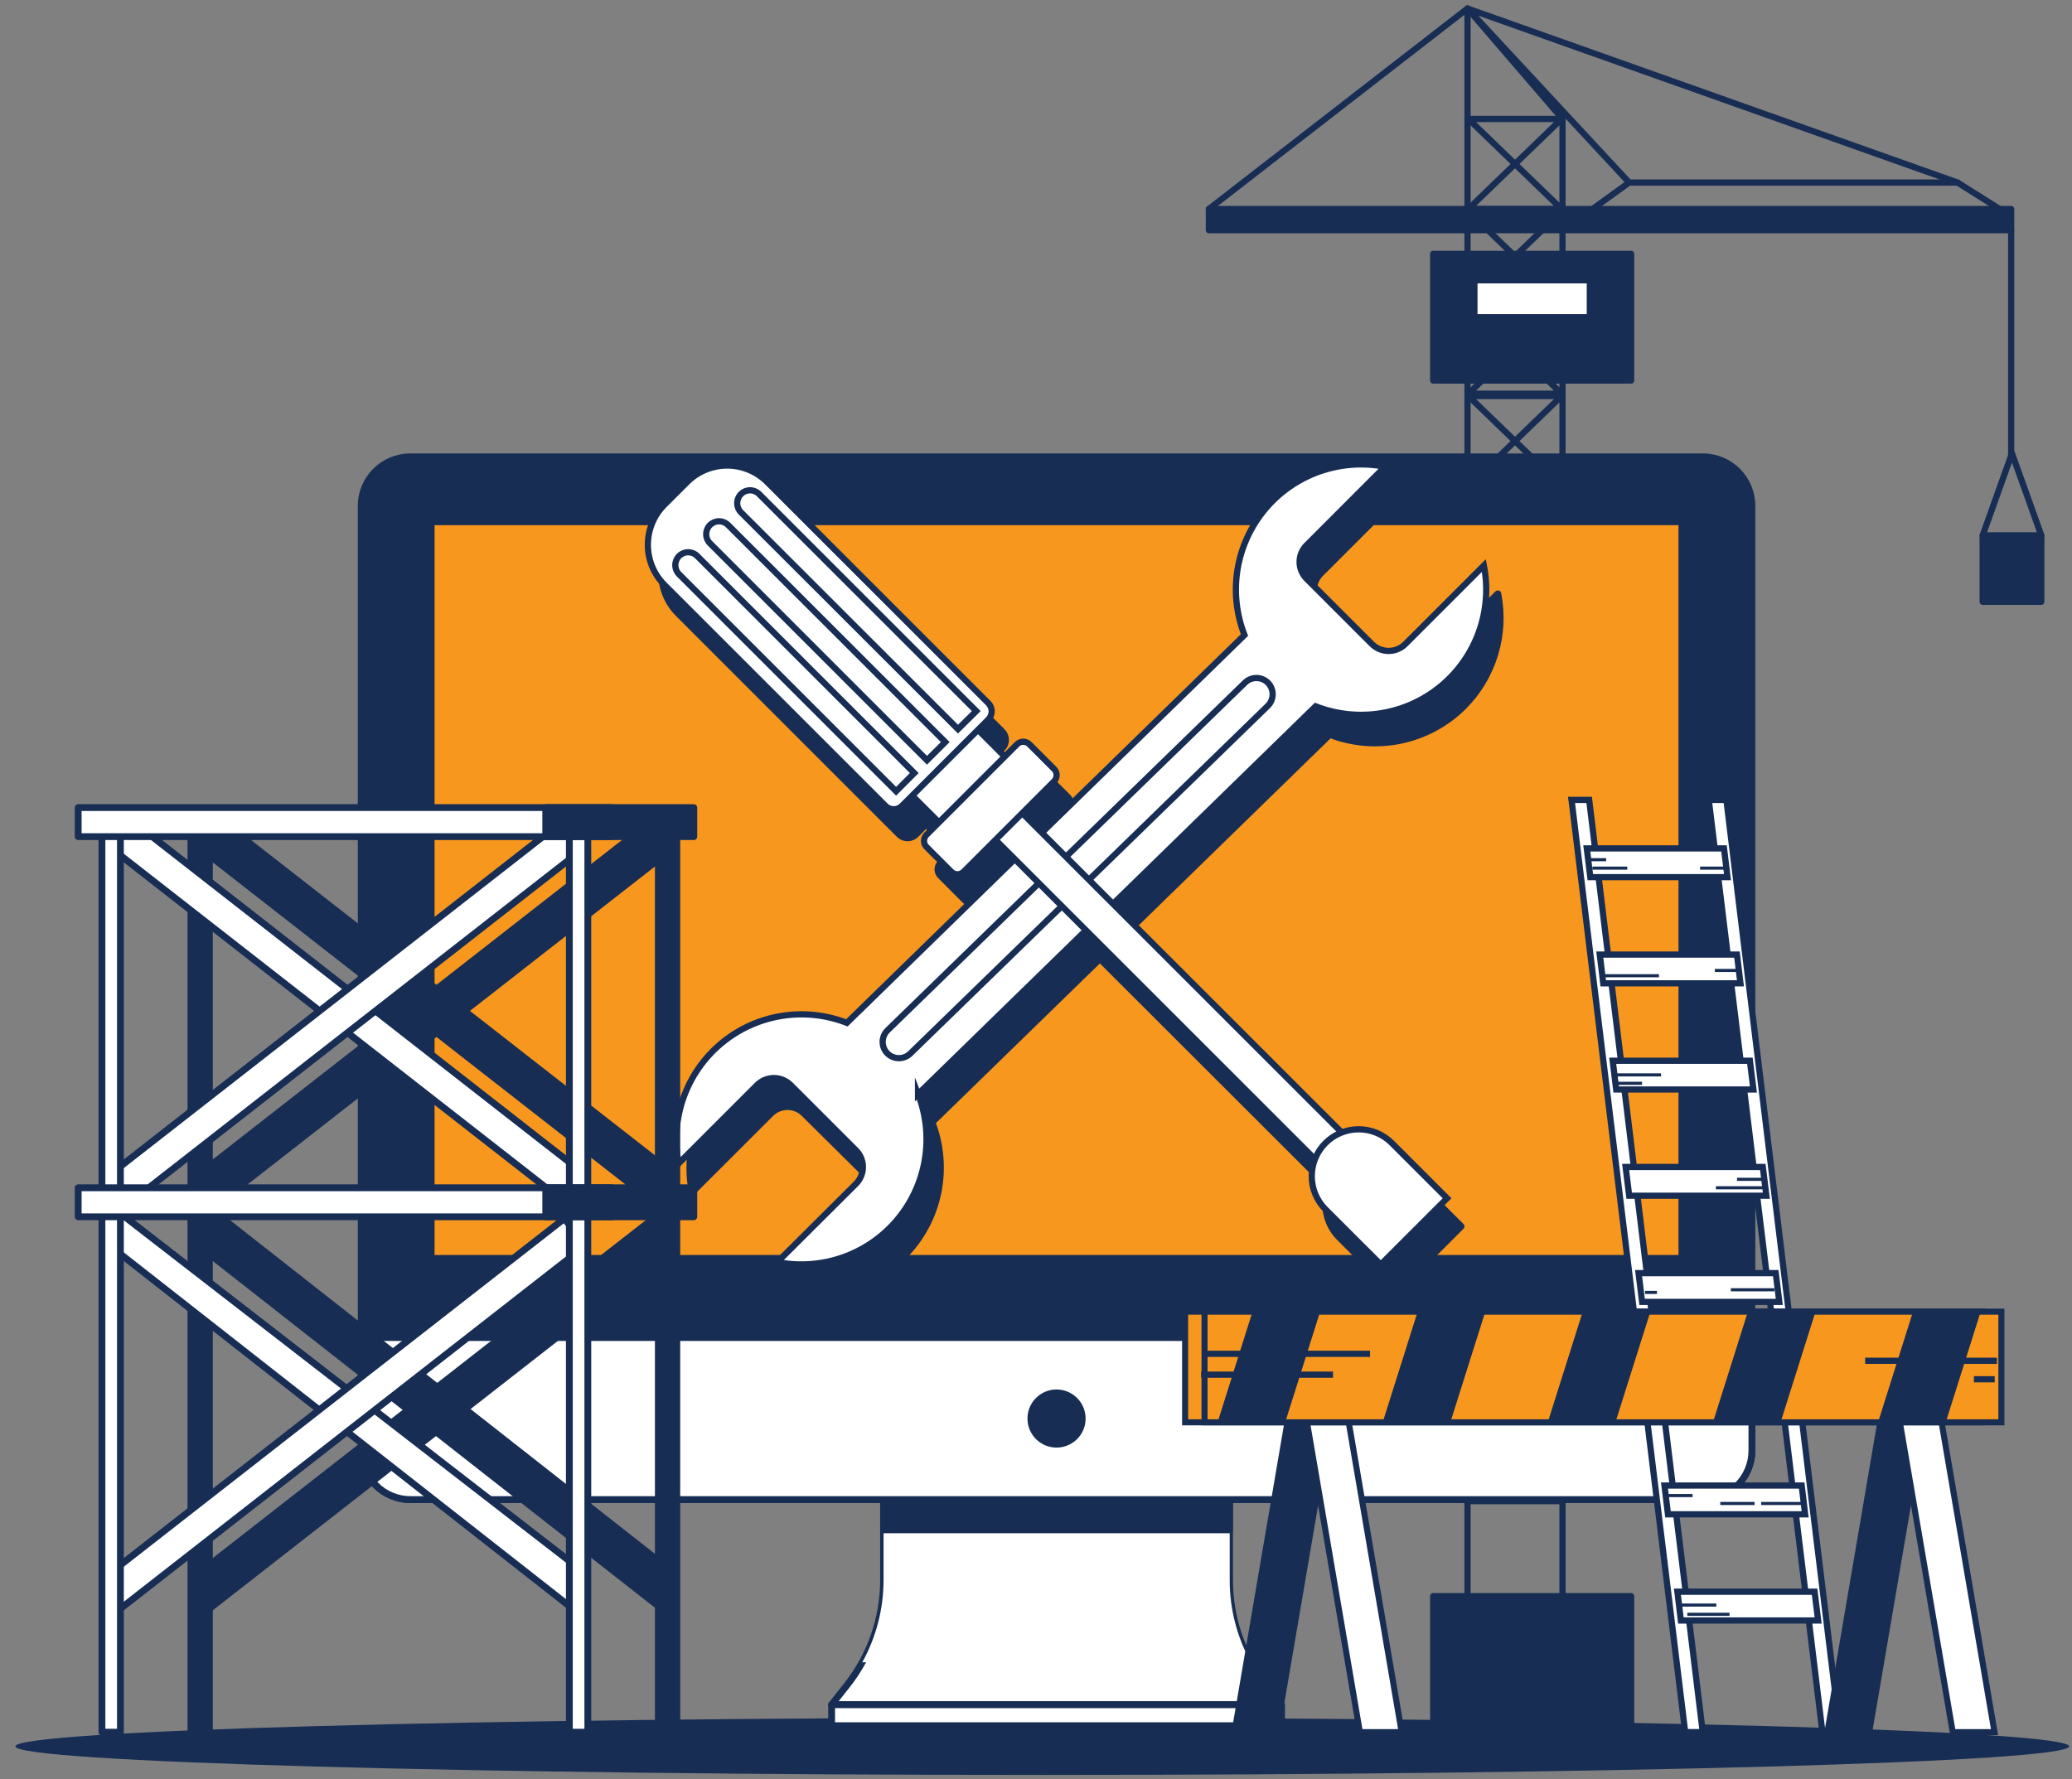 <svg width="333" height="286" viewBox="0 0 333 286" fill="none" xmlns="http://www.w3.org/2000/svg">
<rect x="0" y="0" width="333" height="286" fill="#808080" stroke="none"/>
<path d="M167.51 285.328C258.658 285.328 332.547 283.27 332.547 280.731C332.547 278.191 258.658 276.133 167.51 276.133C76.362 276.133 2.473 278.191 2.473 280.731C2.473 283.27 76.362 285.328 167.51 285.328Z" fill="#172D54"/>
<path d="M251.117 276.54H235.848V1.367L251.117 19.122V276.54Z" stroke="#172D54" stroke-linecap="round" stroke-linejoin="round"/>
<path d="M235.992 211.747H250.973L235.992 197.267H250.973L235.992 211.747Z" stroke="#172D54" stroke-linecap="round" stroke-linejoin="round"/>
<path d="M235.992 196.9H250.973L235.992 182.42H250.973L235.992 196.9Z" stroke="#172D54" stroke-linecap="round" stroke-linejoin="round"/>
<path d="M235.992 241.31H250.973L235.992 226.829H250.973L235.992 241.31Z" stroke="#172D54" stroke-linecap="round" stroke-linejoin="round"/>
<path d="M235.992 226.465H250.973L235.992 211.984H250.973L235.992 226.465Z" stroke="#172D54" stroke-linecap="round" stroke-linejoin="round"/>
<path d="M235.992 182.055H250.973L235.992 167.574H250.973L235.992 182.055Z" stroke="#172D54" stroke-linecap="round" stroke-linejoin="round"/>
<path d="M235.992 167.211H250.973L235.992 152.73H250.973L235.992 167.211Z" stroke="#172D54" stroke-linecap="round" stroke-linejoin="round"/>
<path d="M235.992 152.365H250.973L235.992 137.885H250.973L235.992 152.365Z" stroke="#172D54" stroke-linecap="round" stroke-linejoin="round"/>
<path d="M235.992 137.521H250.973L235.992 123.04H250.973L235.992 137.521Z" stroke="#172D54" stroke-linecap="round" stroke-linejoin="round"/>
<path d="M235.992 122.675H250.973L235.992 108.194H250.973L235.992 122.675Z" stroke="#172D54" stroke-linecap="round" stroke-linejoin="round"/>
<path d="M235.992 107.829H250.973L235.992 93.349H250.973L235.992 107.829Z" stroke="#172D54" stroke-linecap="round" stroke-linejoin="round"/>
<path d="M235.992 92.984H250.973L235.992 78.504H250.973L235.992 92.984Z" stroke="#172D54" stroke-linecap="round" stroke-linejoin="round"/>
<path d="M235.992 78.139H250.973L235.992 63.658H250.973L235.992 78.139Z" stroke="#172D54" stroke-linecap="round" stroke-linejoin="round"/>
<path d="M235.992 63.293H250.973L235.992 48.812H250.973L235.992 63.293Z" stroke="#172D54" stroke-linecap="round" stroke-linejoin="round"/>
<path d="M235.992 48.448H250.973L235.992 33.968H250.973L235.992 48.448Z" stroke="#172D54" stroke-linecap="round" stroke-linejoin="round"/>
<path d="M235.992 33.603H250.973L235.992 19.122H250.973L235.992 33.603Z" stroke="#172D54" stroke-linecap="round" stroke-linejoin="round"/>
<path d="M322.003 34.002L314.605 29.345H261.824L255.377 34.002H322.003Z" stroke="#172D54" stroke-linecap="round" stroke-linejoin="round"/>
<path d="M323.223 33.603H194.281V36.997H323.223V33.603Z" fill="#172D54" stroke="#172D54" stroke-linecap="round" stroke-linejoin="round"/>
<path d="M314.604 29.344L235.848 1.367L261.823 29.344" stroke="#172D54" stroke-linecap="round" stroke-linejoin="round"/>
<path d="M235.848 1.367L194.281 33.603" stroke="#172D54" stroke-linecap="round" stroke-linejoin="round"/>
<path d="M262.145 40.813H230.334V61.173H262.145V40.813Z" fill="#172D54" stroke="#172D54" stroke-linecap="round" stroke-linejoin="round"/>
<path d="M262.145 256.588H230.334V276.947H262.145V256.588Z" fill="#172D54" stroke="#172D54" stroke-linecap="round" stroke-linejoin="round"/>
<path d="M255.511 45.055H236.959V50.993H255.511V45.055Z" fill="white" stroke="#172D54" stroke-linecap="round" stroke-linejoin="round"/>
<path d="M323.225 36.996V73.575" stroke="#172D54" stroke-linecap="round" stroke-linejoin="round"/>
<path d="M328.067 86.061H318.643V96.742H328.067V86.061Z" fill="#172D54" stroke="#172D54" stroke-linecap="round" stroke-linejoin="round"/>
<path d="M318.643 86.061L323.351 72.879L328.067 86.061" stroke="#172D54" stroke-linecap="round" stroke-linejoin="round"/>
<path d="M197.608 253.991V235.125H142.002V254.008C141.992 260.171 139.9 266.151 136.064 270.974L133.629 274.045H205.947L203.504 270.974C199.682 266.139 197.605 260.155 197.608 253.991Z" fill="white" stroke="#172D54" stroke-width="1.095" stroke-linecap="round" stroke-linejoin="round"/>
<g style="mix-blend-mode:multiply">
<path d="M138.582 267.216H201.026C198.793 263.167 197.625 258.616 197.632 253.991V235.125H142.001V254.008C141.997 258.629 140.821 263.174 138.582 267.216Z" fill="white"/>
</g>
<path d="M197.606 237.951H142V245.925H197.606V237.951Z" fill="#172D54" stroke="#172D54" stroke-width="1.095" stroke-linecap="round" stroke-linejoin="round"/>
<path d="M273.674 73.439H65.933C61.581 73.439 58.053 76.968 58.053 81.32V233.183C58.053 237.536 61.581 241.064 65.933 241.064H273.674C278.027 241.064 281.555 237.536 281.555 233.183V81.32C281.555 76.968 278.027 73.439 273.674 73.439Z" fill="#172D54" stroke="#172D54" stroke-width="1.095" stroke-linecap="round" stroke-linejoin="round"/>
<path d="M58.053 215.013H281.555V233.183C281.555 235.273 280.725 237.278 279.247 238.756C277.769 240.234 275.765 241.064 273.674 241.064H65.976C63.886 241.064 61.881 240.234 60.403 238.756C58.925 237.278 58.095 235.273 58.095 233.183V215.013H58.053Z" fill="white" stroke="#172D54" stroke-width="1.095" stroke-linecap="round" stroke-linejoin="round"/>
<path d="M270.307 83.873H69.293V202.296H270.307V83.873Z" fill="#F7971D" stroke="#172D54" stroke-width="1.095" stroke-linecap="round" stroke-linejoin="round"/>
<path d="M173.923 228.042C173.925 227.227 173.685 226.429 173.233 225.75C172.781 225.07 172.137 224.541 171.384 224.227C170.631 223.914 169.802 223.831 169.001 223.989C168.201 224.147 167.466 224.539 166.888 225.116C166.311 225.692 165.917 226.426 165.758 227.226C165.598 228.026 165.679 228.856 165.991 229.61C166.303 230.363 166.831 231.008 167.509 231.461C168.187 231.915 168.985 232.157 169.8 232.157C170.341 232.158 170.877 232.052 171.378 231.846C171.878 231.64 172.332 231.337 172.715 230.955C173.098 230.572 173.402 230.119 173.609 229.619C173.817 229.119 173.923 228.583 173.923 228.042Z" fill="#172D54" stroke="#172D54" stroke-width="1.095" stroke-linecap="round" stroke-linejoin="round"/>
<path d="M205.964 274.037H133.654V277.405H205.964V274.037Z" fill="white" stroke="#172D54" stroke-width="1.095" stroke-linecap="round" stroke-linejoin="round"/>
<path d="M235.218 113.547C237.547 111.214 239.267 108.345 240.227 105.191C241.187 102.037 241.358 98.696 240.724 95.461L228.11 108.075C227.393 108.788 226.423 109.188 225.412 109.188C224.401 109.188 223.431 108.788 222.714 108.075L212.229 97.59C211.874 97.236 211.592 96.815 211.4 96.351C211.208 95.887 211.109 95.391 211.109 94.889C211.109 94.387 211.208 93.89 211.4 93.426C211.592 92.962 211.874 92.541 212.229 92.187L224.835 79.581C221.302 78.891 217.649 79.162 214.257 80.365C210.864 81.568 207.857 83.66 205.548 86.422C203.24 89.183 201.714 92.514 201.132 96.066C200.549 99.618 200.931 103.262 202.236 106.616L169.687 138.419L166.548 135.272L171.638 130.182C171.898 129.917 172.044 129.561 172.044 129.19C172.044 128.818 171.898 128.462 171.638 128.197L167.668 124.227C167.406 123.966 167.05 123.819 166.68 123.819C166.309 123.819 165.954 123.966 165.691 124.227L163.706 126.212L159.406 121.92L161.06 120.266C161.41 119.914 161.607 119.438 161.607 118.942C161.607 118.446 161.41 117.97 161.06 117.619L125.541 82.1C124.695 81.253 123.69 80.581 122.584 80.122C121.478 79.663 120.292 79.427 119.094 79.427C117.897 79.427 116.711 79.663 115.604 80.122C114.498 80.581 113.493 81.253 112.647 82.1L109.016 85.731C108.169 86.577 107.497 87.581 107.038 88.686C106.58 89.792 106.344 90.977 106.344 92.174C106.344 93.371 106.58 94.556 107.038 95.662C107.497 96.767 108.169 97.771 109.016 98.617L144.535 134.144C144.886 134.494 145.362 134.691 145.858 134.691C146.354 134.691 146.83 134.494 147.181 134.144L148.836 132.49L153.128 136.79L151.152 138.767C151.021 138.897 150.917 139.052 150.846 139.222C150.775 139.392 150.739 139.575 150.739 139.76C150.739 139.944 150.775 140.127 150.846 140.297C150.917 140.467 151.021 140.622 151.152 140.752L155.113 144.722C155.378 144.982 155.734 145.128 156.106 145.128C156.477 145.128 156.833 144.982 157.098 144.722L162.188 139.632L165.276 142.72L138.283 169.018C134.928 167.713 131.284 167.332 127.732 167.915C124.18 168.498 120.849 170.022 118.087 172.331C115.325 174.639 113.233 177.646 112.028 181.038C110.824 184.43 110.551 188.083 111.239 191.616L123.853 179.011C124.208 178.655 124.629 178.373 125.092 178.181C125.556 177.989 126.053 177.89 126.555 177.89C127.057 177.89 127.554 177.989 128.018 178.181C128.481 178.373 128.902 178.655 129.257 179.011L139.776 189.428C140.131 189.782 140.413 190.203 140.605 190.667C140.797 191.131 140.896 191.628 140.896 192.13C140.896 192.631 140.797 193.128 140.605 193.592C140.413 194.056 140.131 194.477 139.776 194.831L127.17 207.437C130.703 208.126 134.356 207.855 137.748 206.651C141.141 205.448 144.148 203.356 146.457 200.595C148.766 197.834 150.292 194.504 150.876 190.952C151.46 187.4 151.081 183.757 149.777 180.402L176.77 154.104L213.578 190.87C213.049 192.233 212.928 193.721 213.229 195.151C213.531 196.582 214.241 197.894 215.275 198.929L224.157 207.81L234.811 197.147L225.929 188.274C224.895 187.24 223.583 186.53 222.152 186.229C220.721 185.927 219.234 186.049 217.871 186.577L181.122 149.829L213.705 118.06C217.343 119.475 221.313 119.802 225.133 119.001C228.952 118.199 232.457 116.305 235.218 113.547Z" fill="#172D54" stroke="#172D54" stroke-width="1.095" stroke-linecap="round" stroke-linejoin="round"/>
<path d="M147.539 175.88L211.441 113.539C214.798 114.846 218.445 115.228 221.999 114.645C225.554 114.061 228.887 112.534 231.65 110.222C234.413 107.91 236.504 104.898 237.705 101.502C238.906 98.106 239.172 94.449 238.477 90.914L225.871 103.52C225.517 103.875 225.095 104.157 224.632 104.35C224.168 104.542 223.671 104.641 223.169 104.641C222.667 104.641 222.17 104.542 221.707 104.35C221.243 104.157 220.822 103.875 220.467 103.52L209.982 93.035C209.627 92.681 209.346 92.261 209.154 91.798C208.961 91.335 208.862 90.839 208.862 90.338C208.862 89.836 208.961 89.34 209.154 88.877C209.346 88.414 209.627 87.994 209.982 87.64L222.588 75.026C219.054 74.337 215.399 74.61 212.006 75.815C208.612 77.021 205.605 79.116 203.298 81.881C200.991 84.646 199.468 87.979 198.889 91.534C198.31 95.088 198.696 98.732 200.006 102.087L136.104 164.428C132.749 163.123 129.106 162.741 125.554 163.324C122.002 163.906 118.671 165.432 115.909 167.74C113.147 170.049 111.056 173.056 109.852 176.449C108.649 179.841 108.378 183.494 109.068 187.027L121.674 174.421C122.029 174.066 122.45 173.784 122.913 173.592C123.377 173.4 123.874 173.301 124.376 173.301C124.878 173.301 125.375 173.4 125.838 173.592C126.302 173.784 126.723 174.066 127.078 174.421L137.563 184.906C137.918 185.26 138.199 185.681 138.392 186.144C138.584 186.607 138.683 187.103 138.683 187.604C138.683 188.105 138.584 188.602 138.392 189.064C138.199 189.527 137.918 189.948 137.563 190.302L124.932 202.89C128.464 203.579 132.117 203.308 135.51 202.104C138.902 200.901 141.909 198.81 144.218 196.048C146.527 193.287 148.053 189.957 148.637 186.405C149.221 182.854 148.842 179.21 147.539 175.855V175.88Z" fill="white" stroke="#172D54" stroke-miterlimit="10"/>
<path d="M142.618 169.34C142.13 168.85 141.855 168.186 141.855 167.495C141.855 166.803 142.13 166.139 142.618 165.649L200.074 109.755C200.565 109.266 201.23 108.991 201.923 108.991C202.616 108.991 203.281 109.266 203.772 109.755C204.261 110.246 204.536 110.911 204.536 111.604C204.536 112.297 204.261 112.962 203.772 113.453L146.317 169.34C145.826 169.829 145.161 170.103 144.468 170.103C143.774 170.103 143.11 169.829 142.618 169.34Z" fill="white" stroke="#172D54" stroke-miterlimit="10"/>
<path d="M159.658 126.08L155.363 130.375L217.333 192.345L221.628 188.05L159.658 126.08Z" fill="white" stroke="#172D54" stroke-miterlimit="10"/>
<path d="M232.563 192.626L221.908 203.281L213.026 194.407C211.613 192.993 210.818 191.075 210.818 189.076C210.818 187.076 211.613 185.158 213.026 183.744C213.726 183.044 214.556 182.489 215.47 182.111C216.384 181.732 217.364 181.537 218.354 181.537C219.343 181.537 220.323 181.732 221.237 182.111C222.151 182.489 222.981 183.044 223.681 183.744L232.563 192.626Z" fill="white" stroke="#172D54" stroke-miterlimit="10"/>
<path d="M153.878 114.021L143.303 124.596L151.892 133.185L162.468 122.61L153.878 114.021Z" fill="white" stroke="#172D54" stroke-miterlimit="10"/>
<path d="M106.788 81.14L110.423 77.505C111.269 76.659 112.273 75.988 113.379 75.53C114.484 75.072 115.669 74.836 116.865 74.836C118.062 74.836 119.247 75.072 120.352 75.53C121.457 75.988 122.462 76.659 123.308 77.505L158.83 113.027C159.18 113.377 159.377 113.852 159.377 114.347C159.377 114.842 159.18 115.317 158.83 115.667L144.95 129.547C144.6 129.897 144.125 130.094 143.63 130.094C143.135 130.094 142.661 129.897 142.311 129.547L106.788 94.024C105.079 92.316 104.12 89.998 104.12 87.582C104.12 85.166 105.079 82.848 106.788 81.14Z" fill="white" stroke="#172D54" stroke-miterlimit="10"/>
<path d="M163.456 119.645L148.916 134.185C148.369 134.732 148.369 135.618 148.916 136.165L152.886 140.135C153.433 140.682 154.319 140.682 154.866 140.135L169.406 125.595C169.953 125.049 169.953 124.162 169.406 123.616L165.435 119.645C164.889 119.098 164.002 119.098 163.456 119.645Z" fill="white" stroke="#172D54" stroke-miterlimit="10"/>
<path d="M146.936 124.27L144.017 127.197L109.135 92.314C108.747 91.926 108.529 91.4 108.529 90.851C108.529 90.302 108.747 89.776 109.135 89.388C109.327 89.195 109.555 89.041 109.806 88.937C110.057 88.832 110.327 88.778 110.599 88.778C110.871 88.778 111.14 88.832 111.391 88.937C111.642 89.041 111.87 89.195 112.062 89.388L146.936 124.27Z" fill="white" stroke="#172D54" stroke-miterlimit="10"/>
<path d="M151.916 119.29L148.98 122.216L114.098 87.334C113.71 86.946 113.492 86.419 113.492 85.871C113.492 85.322 113.71 84.796 114.098 84.407C114.29 84.214 114.518 84.061 114.769 83.956C115.02 83.852 115.289 83.798 115.561 83.798C115.834 83.798 116.103 83.852 116.354 83.956C116.605 84.061 116.833 84.214 117.025 84.407L151.916 119.29Z" fill="white" stroke="#172D54" stroke-miterlimit="10"/>
<path d="M156.896 114.31L153.961 117.211L119.079 82.355C118.691 81.966 118.473 81.44 118.473 80.891C118.473 80.342 118.691 79.816 119.079 79.428C119.27 79.235 119.498 79.081 119.749 78.977C120 78.872 120.27 78.818 120.542 78.818C120.814 78.818 121.083 78.872 121.335 78.977C121.586 79.081 121.814 79.235 122.005 79.428L156.896 114.31Z" fill="white" stroke="#172D54" stroke-miterlimit="10"/>
<path d="M273.657 278.447H270.832L252.568 128.586H255.402L273.657 278.447Z" fill="white" stroke="#172D54" stroke-miterlimit="10"/>
<path d="M295.714 278.447H292.889L274.625 128.586H277.458L295.714 278.447Z" fill="white" stroke="#172D54" stroke-miterlimit="10"/>
<path d="M277.635 141.005H255.588L255.02 136.382H277.075L277.635 141.005Z" fill="white" stroke="#172D54" stroke-miterlimit="10"/>
<path d="M279.715 158.073H257.667L257.107 153.45H279.155L279.715 158.073Z" fill="white" stroke="#172D54" stroke-miterlimit="10"/>
<path d="M281.801 175.141H259.745L259.186 170.518H281.233L281.801 175.141Z" fill="white" stroke="#172D54" stroke-miterlimit="10"/>
<path d="M283.879 192.217H261.832L261.264 187.594H283.311L283.879 192.217Z" fill="white" stroke="#172D54" stroke-miterlimit="10"/>
<path d="M285.958 209.284H263.91L263.342 204.661H285.389L285.958 209.284Z" fill="white" stroke="#172D54" stroke-miterlimit="10"/>
<path d="M288.035 226.353H265.988L265.428 221.729H287.475L288.035 226.353Z" fill="white" stroke="#172D54" stroke-miterlimit="10"/>
<path d="M290.115 243.429H268.068L267.508 238.806H289.555L290.115 243.429Z" fill="white" stroke="#172D54" stroke-miterlimit="10"/>
<path d="M292.2 260.497H270.144L269.584 255.874H291.631L292.2 260.497Z" fill="white" stroke="#172D54" stroke-miterlimit="10"/>
<path d="M255.25 138.197H258.134" stroke="#172D54" stroke-width="0.5" stroke-miterlimit="10"/>
<path d="M255.928 139.554H261.527" stroke="#172D54" stroke-width="0.5" stroke-miterlimit="10"/>
<path d="M277.296 139.554H273.225" stroke="#172D54" stroke-width="0.5" stroke-miterlimit="10"/>
<path d="M279.332 156.003H275.6" stroke="#172D54" stroke-width="0.5" stroke-miterlimit="10"/>
<path d="M257.963 156.852H266.616" stroke="#172D54" stroke-width="0.5" stroke-miterlimit="10"/>
<path d="M259.49 172.791H266.955" stroke="#172D54" stroke-width="0.5" stroke-miterlimit="10"/>
<path d="M259.83 174.147H263.902" stroke="#172D54" stroke-width="0.5" stroke-miterlimit="10"/>
<path d="M283.734 189.579H279.162" stroke="#172D54" stroke-width="0.5" stroke-miterlimit="10"/>
<path d="M283.404 190.937H275.77" stroke="#172D54" stroke-width="0.5" stroke-miterlimit="10"/>
<path d="M290.045 241.69H283.047" stroke="#172D54" stroke-width="0.5" stroke-miterlimit="10"/>
<path d="M267.777 240.418H272.019" stroke="#172D54" stroke-width="0.5" stroke-miterlimit="10"/>
<path d="M281.987 241.69H276.473" stroke="#172D54" stroke-width="0.5" stroke-miterlimit="10"/>
<path d="M269.898 258.02H275.837" stroke="#172D54" stroke-width="0.5" stroke-miterlimit="10"/>
<path d="M271.172 259.505H277.958" stroke="#172D54" stroke-width="0.5" stroke-miterlimit="10"/>
<path d="M264.385 207.758H266.293" stroke="#172D54" stroke-width="0.5" stroke-miterlimit="10"/>
<path d="M285.168 207.334H278.17" stroke="#172D54" stroke-width="0.5" stroke-miterlimit="10"/>
<path d="M108.366 188.84L105.006 193.218L31.934 136.169L35.301 131.792L108.366 188.84Z" fill="#172D54" stroke="#172D54" stroke-width="1.095" stroke-linecap="round" stroke-linejoin="round"/>
<path d="M31.934 188.84L35.301 193.218L108.366 136.169L105.006 131.792L31.934 188.84Z" fill="#172D54" stroke="#172D54" stroke-width="1.095" stroke-linecap="round" stroke-linejoin="round"/>
<path d="M108.366 252.921L106.287 258.562L31.934 200.25L34.063 194.558L108.366 252.921Z" fill="#172D54" stroke="#172D54" stroke-width="1.095" stroke-linecap="round" stroke-linejoin="round"/>
<path d="M31.934 252.922L32.443 259.539L108.366 200.251L105.006 195.882L31.934 252.922Z" fill="#172D54" stroke="#172D54" stroke-width="1.095" stroke-linecap="round" stroke-linejoin="round"/>
<path d="M33.655 131.189H30.686V278.455H33.655V131.189Z" fill="#172D54" stroke="#172D54" stroke-width="1.095" stroke-linecap="round" stroke-linejoin="round"/>
<path d="M108.772 131.189H105.803V278.455H108.772V131.189Z" fill="#172D54" stroke="#172D54" stroke-width="1.095" stroke-linecap="round" stroke-linejoin="round"/>
<path d="M94.071 188.84L90.703 193.218L17.639 136.169L20.998 131.792L94.071 188.84Z" fill="white" stroke="#172D54" stroke-width="1.095" stroke-linecap="round" stroke-linejoin="round"/>
<path d="M17.639 188.84L20.998 193.218L94.071 136.169L90.703 131.792L17.639 188.84Z" fill="white" stroke="#172D54" stroke-width="1.095" stroke-linecap="round" stroke-linejoin="round"/>
<path d="M94.071 252.921L91.984 258.562L17.639 200.25L18.707 194.558L94.071 252.921Z" fill="white" stroke="#172D54" stroke-width="1.095" stroke-linecap="round" stroke-linejoin="round"/>
<path d="M17.639 252.922L18.148 259.539L94.071 200.251L90.703 195.882L17.639 252.922Z" fill="white" stroke="#172D54" stroke-width="1.095" stroke-linecap="round" stroke-linejoin="round"/>
<path d="M19.352 131.189H16.383V278.455H19.352V131.189Z" fill="white" stroke="#172D54" stroke-width="1.095" stroke-linecap="round" stroke-linejoin="round"/>
<path d="M94.471 131.189H91.502V278.455H94.471V131.189Z" fill="white" stroke="#172D54" stroke-width="1.095" stroke-linecap="round" stroke-linejoin="round"/>
<path d="M98.296 129.824H12.566V134.49H98.296V129.824Z" fill="white" stroke="#172D54" stroke-width="1.095" stroke-linecap="round" stroke-linejoin="round"/>
<path d="M111.504 129.824H87.709V134.49H111.504V129.824Z" fill="#172D54" stroke="#172D54" stroke-width="1.095" stroke-linecap="round" stroke-linejoin="round"/>
<path d="M98.296 190.937H12.566V195.602H98.296V190.937Z" fill="white" stroke="#172D54" stroke-width="1.095" stroke-linecap="round" stroke-linejoin="round"/>
<path d="M111.504 190.937H87.709V195.602H111.504V190.937Z" fill="#172D54" stroke="#172D54" stroke-width="1.095" stroke-linecap="round" stroke-linejoin="round"/>
<path d="M205.122 278.447H198.412L207.362 226.014H214.08L205.122 278.447Z" fill="#172D54" stroke="#172D54" stroke-width="0.973" stroke-miterlimit="10"/>
<path d="M218.551 278.447H225.27L216.312 226.014H209.602L218.551 278.447Z" fill="white" stroke="#172D54" stroke-width="0.973" stroke-miterlimit="10"/>
<path d="M300.403 278.447H293.693L302.643 226.014H309.353L300.403 278.447Z" fill="#172D54" stroke="#172D54" stroke-width="0.973" stroke-miterlimit="10"/>
<path d="M313.832 278.447H320.551L311.593 226.014H304.883L313.832 278.447Z" fill="white" stroke="#172D54" stroke-width="0.973" stroke-miterlimit="10"/>
<path d="M318.533 210.854H190.465V228.643H318.533V210.854Z" fill="#F7971D" stroke="#172D54" stroke-width="0.973" stroke-miterlimit="10"/>
<path d="M321.654 210.854H193.586V228.643H321.654V210.854Z" fill="#F7971D" stroke="#172D54" stroke-width="0.973" stroke-miterlimit="10"/>
<path d="M195.682 228.643H206.548L212.164 210.854H201.297L195.682 228.643Z" fill="#172D54"/>
<path d="M238.708 210.854H227.833L222.217 228.643H233.092L238.708 210.854Z" fill="#172D54"/>
<path d="M318.321 210.854H307.446L301.83 228.643H312.705L318.321 210.854Z" fill="#172D54"/>
<path d="M291.777 210.854H280.911L275.295 228.643H286.162L291.777 210.854Z" fill="#172D54"/>
<path d="M265.241 210.854H254.366L248.75 228.643H259.625L265.241 210.854Z" fill="#172D54"/>
<path d="M320.95 218.751H299.76" stroke="#172D54" stroke-miterlimit="10"/>
<path d="M320.577 221.721H317.234" stroke="#172D54" stroke-miterlimit="10"/>
<path d="M193.043 220.982H214.234" stroke="#172D54" stroke-miterlimit="10"/>
<path d="M193.408 217.632H220.181" stroke="#172D54" stroke-miterlimit="10"/>
</svg>
